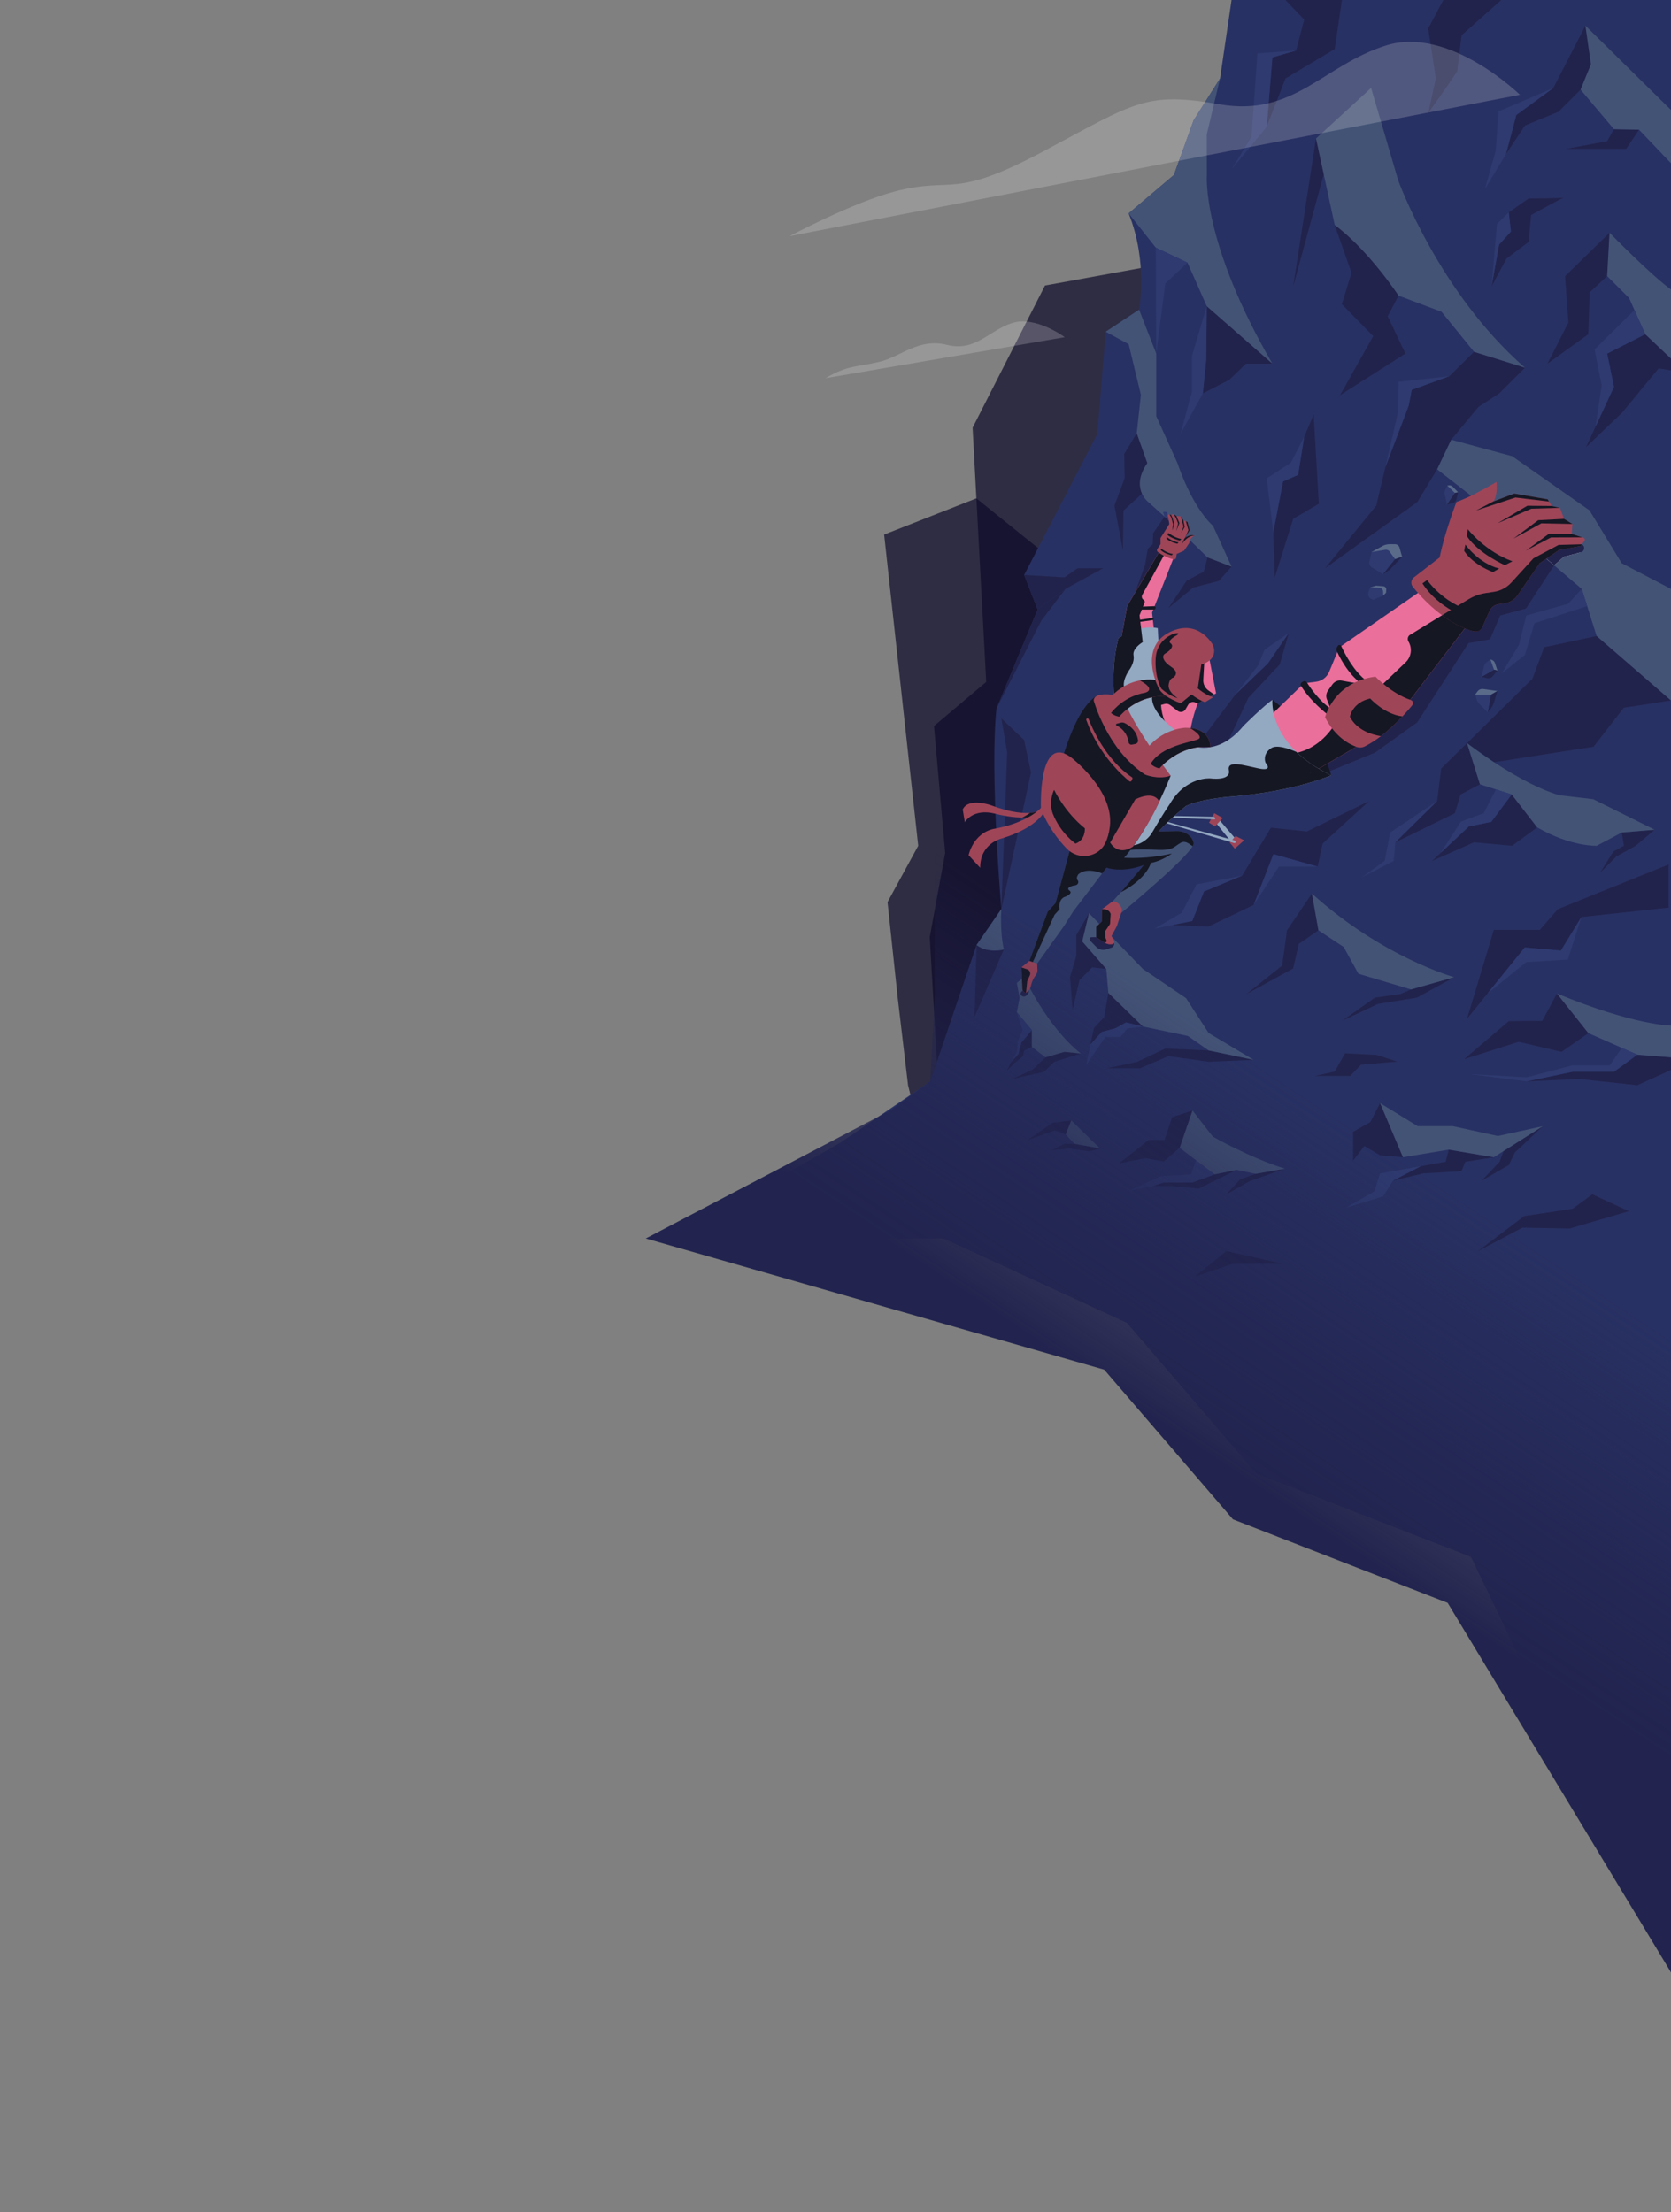 <?xml version="1.0" encoding="utf-8"?>
<!-- Generator: Adobe Illustrator 24.0.1, SVG Export Plug-In . SVG Version: 6.00 Build 0)  -->
<svg version="1.1" id="Layer_1" xmlns="http://www.w3.org/2000/svg" xmlns:xlink="http://www.w3.org/1999/xlink" x="0px" y="0px"
	 viewBox="0 0 1440 1906" style="enable-background:new 0 0 1440 1906;" xml:space="preserve">
<rect x="0" y="0" width="1440" height="1906" fill="#808080" stroke="none"/>
<style type="text/css">
	.st0{opacity:0.7;fill:#0E0A2A;}
	.st1{fill:#283163;}
	.st2{fill:#21234C;}
	.st3{fill:#435376;}
	.st4{fill:#2E3A70;}
	.st5{fill:#151723;}
	.st6{fill:#EB6F9B;}
	.st7{fill:#F7F7F7;}
	.st8{fill:#93A8C1;}
	.st9{fill:#9F4558;}
	.st10{fill:#E2DE7F;}
	.st11{opacity:0.2;fill:#F7F7F7;}
	.st12{fill:#5A6B8A;}
	.st13{fill:url(#SVGID_1_);}
</style>
<g>
	<polygon class="st0" points="978.77,540.07 841.4,429.41 761.91,460.62 791.27,728.79 764.84,777.31 773.71,860.74 782.52,935.1 
		814.25,1063.88 872.66,1046.5 1010.77,1023.07 	"/>
	<polygon class="st0" points="1078.86,213.5 900.54,246.01 838.14,368.53 849.86,587.59 804.86,625.59 814.5,734.89 801.22,807.47 
		810.3,965.39 686.25,1030.45 800.5,1030.45 1012.86,1018.59 	"/>
	<path class="st1" d="M1061.3,0l-9.93,67.64l-22.76,36l-16.99,47.15l-39.01,33.07c16.89,41.94,9.01,82.97,9.01,82.97l-28.8,19.01
		l-7.16,87.98l-63.1,121.57l11.62,29.84l-35.45,85.29c-5.95,55.68,4.19,172.86,4.19,172.86l-21.37,30.92l-4.22,145.94l-54.8,92.76
		l188.57,86.8l111.49,129.84l185.04,71.85l172.75,358.81L1440,0H1061.3z"/>
	<polyline class="st1" points="1002.37,1067.14 618.23,1067.14 655.18,1024.23 724.5,984.38 801.65,931.78 841.54,814.3 
		862.91,783.38 	"/>
	<g>
		<polygon class="st2" points="1339.3,487.11 1315,524.34 1292.83,530.34 1284.01,550.91 1265.55,554.1 1221.29,622.45 
			1184.89,648.52 1138.66,667.43 1129.63,651.85 1228.77,568.67 1265.55,516.59 1295.75,505.5 1329.62,473.3 		"/>
		<polygon class="st2" points="862.91,619.02 882.49,637.58 888.47,665.68 862.91,783.38 867.93,648.39 		"/>
		<polygon class="st2" points="1003.53,445.15 1007.06,448.33 1007.65,451.29 1000.03,464.93 1000.87,471.28 994.38,486.44 
			977.47,512.57 986.69,486.91 989.13,472.77 993.3,468.98 993.78,459.41 		"/>
		<polygon class="st2" points="1092.62,571.61 1064.54,598.56 1017.33,661.1 1047.94,660.92 1075.84,601.22 1102.85,572.53 
			1110.63,545.37 		"/>
		<polygon class="st2" points="979.59,373.27 968.78,391.21 969.2,411.92 960.37,435.65 967.64,474.01 968.16,439.95 987.14,422.58 
			988.72,399.01 		"/>
		<polygon class="st2" points="882.56,495.39 917.33,497.47 928.56,489.65 950.58,489.65 918.23,507.41 894.17,525.23 		"/>
		<polygon class="st2" points="1372.21,1029.09 1403.68,1043.63 1352.79,1058.53 1311.99,1057.79 1273.63,1078.02 1313.43,1047.89 
			1355.26,1041.51 		"/>
		<polygon class="st2" points="1105.12,1088.88 1056.89,1078.02 1029.58,1100.06 1061.93,1089.04 		"/>
		<path class="st2" d="M1150.19,193.85c0,0,31.69,19.19,55.01,60.91l-9.35,17.76l15.27,32.15l-56.32,35.85l28.56-50.86l-27.01-27.57
			l8.29-27.05L1150.19,193.85z"/>
		<polygon class="st2" points="1039.93,263.82 1096.49,313.36 1073.69,313.36 1059.5,327.15 1036.57,339 1039.5,309.78 		"/>
		<polygon class="st2" points="1375.91,548.02 1440,603.55 1399.33,609.82 1373.27,643.4 1287.52,656.79 1264.24,640.34 
			1320.56,584.84 1330.71,557.67 		"/>
		<polygon class="st2" points="1384.99,237.93 1387.05,200.56 1348.7,237.99 1351.56,277.92 1333.54,313.36 1368.72,288.02 
			1369.96,251.87 		"/>
		<polygon class="st2" points="1417.84,288.02 1440,308.97 1440,319.12 1429.35,317.42 1398.2,355.21 1366.81,385.24 
			1390.85,333.35 1384.99,304.68 		"/>
		<polygon class="st2" points="1264.24,640.34 1241.96,662.16 1238.46,690.28 1202.45,725.78 1253.69,700.73 1258.63,684.57 
			1275.38,675.79 		"/>
		<polygon class="st2" points="1324.67,712.93 1302.73,684.57 1285.15,708.17 1265.8,712.12 1234.14,741.81 1270.23,725.78 
			1303.06,728.79 		"/>
		<polygon class="st2" points="1425.95,714.95 1409.54,728.8 1392.96,737.95 1378.98,751.93 1390.22,733.77 1399.42,728.79 
			1397.59,717.31 		"/>
		<polygon class="st2" points="1061.3,488.24 1040.62,480.3 1037.36,492.55 1022.62,500.31 1007.06,523.73 1028.31,506.26 
			1050.29,500.57 		"/>
		<path class="st2" d="M841.54,814.3c0,0,8.64,6.97,23.57,3.79l-25.36,58.32L841.54,814.3z"/>
		<polygon class="st2" points="917.22,906.33 931.42,907.75 908.35,915.05 899.63,923.67 872.51,929.6 890.16,921.5 900.88,911.07 
					"/>
		<polygon class="st2" points="889.17,902.07 889.17,887.63 880.17,898.35 877.57,908.24 871.44,915.05 867.35,923.06 
			874.16,916.08 881.66,909.94 882.49,905.35 		"/>
		<polygon class="st2" points="1041.54,905.11 1080.35,913.25 1041.54,914.89 1006.99,910 982.43,920.54 953.35,920.54 
			979.56,915.05 1004.29,903.47 		"/>
		<polygon class="st2" points="984.91,884.51 955.12,855.54 951.54,876.41 942.71,885.8 939.65,900.1 949.45,889.18 961.5,885.96 
			970.34,880.98 		"/>
		<polygon class="st2" points="938.47,786.88 927.51,805.67 927.51,823.71 922.1,841.76 924.35,870.15 930.28,844.54 941.17,833.54 
			953.35,834.93 932.62,811.18 		"/>
		<polygon class="st2" points="1136.17,801.59 1130.54,769.95 1109.07,801.59 1104.91,831.95 1074.07,856.56 1114.38,834.48 
			1119.3,813.25 		"/>
		<polygon class="st2" points="1215.97,852.56 1253.23,842.02 1220.96,859.64 1187.51,865.01 1156.79,879.45 1184.78,859.64 
			1206.63,856.56 		"/>
		<polygon class="st2" points="1341.7,856.07 1368.82,890.22 1345.67,906.33 1308.68,897.72 1261.75,912.62 1300.23,879.84 
			1329.08,879.64 		"/>
		<polygon class="st2" points="923.19,965.39 918.38,977.46 909.02,974.11 885.58,982.22 907,967.46 		"/>
		<polygon class="st2" points="925.89,985.53 917.16,985.53 906.54,991.02 921.28,989.53 938.62,992.1 947.92,989.53 		"/>
		<polygon class="st2" points="1027.65,956.87 1016.6,989.02 1002.83,1000.86 987.15,997.92 964.27,1002.49 989.76,982.22 
			1003.49,982.22 1010.02,962.62 		"/>
		<polygon class="st2" points="1046.65,1011.89 1027.65,1018.88 1002.77,1018.88 993.4,1022 1010.45,1022 1032.97,1024.23 
			1065.77,1008.03 		"/>
		<polygon class="st2" points="1081.99,1011.44 1107.26,1007.02 1076.86,1017.82 1056.89,1029.09 1068.67,1016.13 		"/>
		<polygon class="st2" points="1189.3,950.51 1180.93,966.81 1166.06,975.22 1166.06,1000.02 1175.69,987.5 1189.3,995.49 
			1209.04,997.16 		"/>
		<polygon class="st2" points="1248.5,990.59 1245.81,1001.03 1224.29,1004.89 1200.48,1017.23 1226.59,1011.06 1259.42,1009.13 
			1262.73,1001.03 1287.26,997.16 		"/>
		<polygon class="st2" points="1329.54,970.38 1305.41,993.11 1300.17,1003.91 1276.97,1017.23 1292.31,1001.03 1295.78,991.77 		
			"/>
		<polygon class="st2" points="1107.75,0 1156.42,0 1150.19,42.27 1107.75,67.64 1091.6,109.21 1096.49,49.46 1116.89,43.58 
			1123.9,16.89 		"/>
		<path class="st2" d="M1243.79,0l-13.03,24.53l6.52,43.11l-6.52,29.86c0,0,25.17-35.21,25.17-36.56c0-1.35,3.6-30.56,3.6-30.56
			L1293.72,0H1243.79z"/>
		<polygon class="st2" points="1366.24,22.08 1338.54,75.86 1306.69,99.12 1297.8,132.8 1314.15,108.18 1343.08,96.26 
			1362.09,77.27 1371.02,55.36 		"/>
		<polygon class="st2" points="1390.85,111.32 1384.99,121.66 1350.01,128.21 1401.49,128.21 1412.45,111.78 		"/>
		<polygon class="st2" points="1411,908.8 1390.85,923.5 1355.29,923.5 1315.54,931.78 1361.09,929.71 1411,935.1 1440,921.95 
			1440,911.07 		"/>
		<polygon class="st2" points="1123.9,376.39 1118.68,409.17 1105.68,414.87 1097.25,458.76 1098.57,497.47 1114.42,447.06 
			1136.53,434.08 1132.06,357.13 		"/>
		<path class="st2" d="M1300.2,183l1.84,16.52l-10.16,11.25l-6.48,36.02l12.94-24.11l19-14.22l2.12-23.2
			c0,0,28.68-15.83,28.49-15.05s-30.6,0.78-30.6,0.78L1300.2,183z"/>
		<polygon class="st2" points="1126.17,716.44 1095.22,713.19 1070.45,754.52 1037.58,768.11 1027.45,793.58 1010.29,797.04 
			1041.23,798.45 1080.32,779.77 1097.38,735.99 1135.48,746.7 1139.77,726.89 1179.78,690.28 		"/>
		<polygon class="st2" points="1437.93,744.9 1342.46,783.38 1326.98,801.23 1287.32,801.23 1264.24,877.82 1313.98,816.36 
			1345.1,819.08 1362.78,790.17 1437.93,782.04 		"/>
		<polygon class="st2" points="1186.27,909 1159.11,907.59 1150.25,923.29 1133.23,927.09 1163.51,927.09 1172.91,917.34 
			1204.08,914.74 		"/>
		<polygon class="st2" points="894.17,525.23 918.23,507.41 897.39,534.68 858.72,610.52 		"/>
		<polygon class="st2" points="1270.29,303.16 1248.85,324.21 1216.56,335.94 1213.96,349.57 1193.93,402.34 1185.93,435.79 
			1141.89,489.65 1221.39,432.62 1238.46,404.39 1250.6,378.88 1274.05,350.61 1291.95,339 1314.15,316.82 		"/>
		<polygon class="st2" points="1181.53,75.77 1134.05,119.31 1114.42,246.79 1141.89,145.96 		"/>
	</g>
	<g>
		<polygon class="st3" points="1238.46,404.39 1283.87,439.75 1363.05,507.41 1375.91,548.02 1440,603.55 1440,507.41 
			1397.52,485.31 1369.74,439.75 1303.07,393.07 1250.6,378.88 		"/>
		<path class="st3" d="M981.62,266.83l14.75,37.85v53.83l18.46,40.91c0,0,11.44,36.07,30.57,53.83l15.9,34.99l-20.68-7.94
			l-23.56-22.98l-28.34-25.46c0,0-14.53-12.14,0-32.84l-9.13-25.74l3.56-33.15l-10.54-43.57l-19.79-10.71L981.62,266.83z"/>
		<path class="st3" d="M878.64,859.71l-2.37-12.78l6.39-5.16c0,0,19.17,42.56,48.76,65.99l-14.2-1.42l-16.33,4.73l-11.71-8.99
			v-14.44l-12.9-15.38L878.64,859.71z"/>
		<polygon class="st3" points="938.47,786.88 984.91,834.93 1022.12,860.1 1041.54,890.11 1080.35,913.25 1041.54,905.11 
			1023.65,892.65 984.91,884.51 955.12,855.54 953.35,834.93 932.62,811.18 		"/>
		<path class="st3" d="M1130.54,769.95l5.62,31.64l21.8,14.41l12.66,23.04l45.35,13.52l37.26-10.55
			C1253.23,842.02,1191.71,825.14,1130.54,769.95z"/>
		<path class="st3" d="M1264.24,640.34c0,0,44.56,34.77,79.68,44.9l29.03,3.38l53,26.33l-28.36,2.36l-21.61,11.47
			c0,0-21.94,1.02-51.32-15.86l-21.94-28.36l-27.35-8.78L1264.24,640.34z"/>
		<path class="st3" d="M1387.05,200.56c0,0,36.1,36.96,52.95,48.86v59.54l-22.16-20.94l-13.96-31.21l-18.89-18.89L1387.05,200.56z"
			/>
		<path class="st3" d="M1440,883.69c0,0-31.51,0-98.3-27.62l27.12,34.15L1411,908.8l29,2.26V883.69z"/>
		<polygon class="st3" points="923.19,965.39 947.92,989.53 925.89,985.53 918.38,977.46 		"/>
		<path class="st3" d="M1045.12,979.34c0,0,31.27,17.97,62.14,27.68l-25.27,4.42l-16.22-3.41l-19.12,3.86l-30.05-22.88l11.05-32.15
			L1045.12,979.34z"/>
		<polygon class="st3" points="1189.3,950.51 1221.72,970.38 1252.02,970.38 1290.78,978.84 1329.54,970.38 1287.26,997.16 
			1248.5,990.59 1209.04,997.16 		"/>
		<path class="st3" d="M1040.01,150.79l-0.08-34.96l11.44-48.19l-22.76,36l-16.99,47.15l-39.01,33.07l23.41,29.5l27.32,12.96
			l16.59,37.5l56.56,49.54C1035.38,208.26,1040.01,150.79,1040.01,150.79z"/>
		<path class="st3" d="M1204.87,155.3l-23.34-79.53l-47.48,43.54l16.14,74.54c29.48,21.93,55.01,60.91,55.01,60.91l37.04,13.88
			l28.05,34.52l43.87,13.66C1239.72,252.1,1204.87,155.3,1204.87,155.3z"/>
		<polygon class="st3" points="1366.24,22.08 1440,94.77 1440,140.65 1412.45,111.78 1390.85,111.32 1362.09,77.27 1371.02,55.36 		
			"/>
		<path class="st3" d="M841.54,814.3l21.37-30.92c0,0-1.43,18.99,2.2,34.71C865.11,818.09,851.85,822,841.54,814.3z"/>
	</g>
	<g>
		<path class="st4" d="M1361.2,467.22l2.59,2.18c2.31,1.94,1.47,5.68-1.45,6.45l-14.59,3.86l-8.46,7.4l-9.67-8.27l13.52-9.32
			L1361.2,467.22z"/>
		<polygon class="st4" points="1110.63,545.37 1089.74,559.87 1084.12,573.56 1064.54,598.56 1092.62,571.61 		"/>
		<path class="st4" d="M1005.79,441.26l-1.27-0.16c-1.12-0.14-2.4-0.27-2.1,0.74l1.09,3.3l3.55,3.17L1005.79,441.26z"/>
		<polygon class="st4" points="1224.29,1004.89 1200.48,1017.23 1191.97,1030.9 1159.79,1040.72 1184.33,1026.54 1189.3,1011.06 		
			"/>
		<polygon class="st4" points="1046.65,1011.89 1030.69,999.75 1026.35,1011.89 1000.65,1013.42 973.21,1025.96 993.4,1022 
			1002.77,1018.88 1027.65,1018.88 		"/>
		<polygon class="st4" points="1116.89,43.58 1083.57,45.96 1078.56,117.89 1061.3,145.96 1091.6,109.21 1096.49,49.46 		"/>
		<polygon class="st4" points="1338.54,75.86 1291.32,96.04 1289.02,129.61 1279.71,162.77 1297.8,132.8 1306.69,99.12 		"/>
		<polygon class="st4" points="1123.9,376.39 1112.38,398.7 1091.6,412.19 1097.25,458.76 1105.68,414.87 1118.68,409.17 		"/>
		<polygon class="st4" points="1248.85,324.21 1205.14,328.99 1204.9,354.57 1193.93,402.34 1213.96,349.57 1216.56,335.94 		"/>
		<polygon class="st4" points="1300.2,183 1290.02,193.04 1285.4,246.79 1291.88,210.76 1302.04,199.52 		"/>
		<polygon class="st4" points="1039.93,263.82 1027.26,306.45 1027.26,337.16 1017.31,373.82 1036.57,339 1039.5,309.78 		"/>
		<polygon class="st4" points="1417.84,288.02 1408.52,267.19 1374.13,301.08 1380.3,331.99 1374.96,367.65 1390.85,333.35 
			1384.99,304.68 		"/>
		<polygon class="st4" points="1397.59,902.9 1387.32,917.92 1355.31,917.92 1315.54,928.31 1266.31,925.51 1315.54,931.78 
			1355.29,923.5 1390.85,923.5 1411,908.8 		"/>
		<polygon class="st4" points="1363.05,507.41 1367.75,522.24 1322.37,537.02 1314.12,564.22 1294.1,580.32 1309.02,555.54 
			1315.3,530.34 1351.37,520.24 		"/>
		<polygon class="st4" points="1289.17,680.22 1302.73,684.57 1285.15,708.17 1265.8,712.12 1241.52,734.89 1258.98,707.91 
			1278.56,700.73 		"/>
		<polygon class="st4" points="1238.46,690.28 1198.04,717.31 1193.25,741.79 1173.49,755.98 1201.03,741.81 1202.45,725.78 		"/>
		<polygon class="st4" points="1070.45,754.52 1031.14,762.01 1018.41,786.46 995.11,800.09 1027.45,793.58 1037.58,768.11 		"/>
		<polygon class="st4" points="1362.78,790.17 1351.08,826.86 1315.28,828.99 1281.83,856.07 1313.98,816.36 1345.1,819.08 		"/>
		<polygon class="st4" points="984.91,884.51 971.56,886.16 965.59,893.57 952.46,893.57 935.98,917.89 939.65,900.1 949.45,889.18 
			961.5,885.96 970.34,880.98 		"/>
		<polygon class="st4" points="1135.48,746.7 1102.14,746.7 1080.32,779.77 1097.38,735.99 		"/>
		<polygon class="st4" points="876.27,872.25 881.17,887.63 877.31,896.71 876.27,906.33 871.44,915.05 877.57,908.24 
			880.17,898.35 889.17,887.63 		"/>
		<polygon class="st4" points="1023.34,226.32 1004.22,244.27 996.37,304.68 996.02,213.36 		"/>
	</g>
	<g>
		<polygon class="st3" points="886.17,830.54 902.86,785.56 909.65,778.05 922.17,731.54 955.17,745.54 924.91,785.22 
			917.17,797.54 892.17,832.54 		"/>
		<path class="st3" d="M941.17,743.54l53-27l19.7-0.46c3.79-0.09,7.55,1.04,10.5,3.43c1.94,1.58,3.68,3.78,4.25,6.8
			c1.54,8.05-65.41,62.84-65.41,62.84l-4.29-12.59c0,0,18.89-20.67,26.69-31.21C985.62,745.36,961.45,753.95,941.17,743.54z"/>
		<path class="st5" d="M953.35,737.34l-7.96,4.06l-23.22-9.85l-12.52,46.51l-6.8,7.51l-15.96,42.9l3.13,0.53l18.76-40.79l4.35-4.81
			c-1.17-9.58,4.75-10.69,4.75-10.69s7.35-2.83,3.72-5.34c-3.63-2.52,2.84-4.3,4.32-4.39c2.98-0.19,4.21-2.9,2.62-4.67
			c-1.59-1.76,0.66-4.88,0.66-4.88c5.95-5.38,16.27-2.76,20.55-0.78l3.74-4.91l0,0c16.04,4.56,32.1-2.36,32.1-2.36
			c-3.25,4.2-17.71,21.3-19.75,23.5l0,0c22.96-12.06,25.88-25.33,25.88-25.33c9.65-1.66,18.18-8.12,18.18-8.12
			C978.37,742.8,953.35,737.34,953.35,737.34z"/>
		<path class="st5" d="M1096.52,603.01c0,0,41.97,31.22,50.59,65.08l-23.93,4.66l-39.06-53.85L1096.52,603.01z"/>
		<path class="st6" d="M1244.27,520.58l-17.31-13.17l-72.82,50.4l-8.68,20.98c-1.95,4.72-6.29,8.02-11.35,8.65l-10.4,1.3
			l-33.96,32.85l24.67,27.69l14.67,16.46l0.55,0.54l40.24-23.44l11.02-22.01l26.53-7.58l58.38-76.31L1244.27,520.58z"/>
		<path class="st5" d="M1180.88,620.84l26.53-7.58l58.38-76.31l-16.81-10.67l-34.39,21.05c-1.55,1.39-1.89,3.69-0.83,5.48l0,0
			c3.45,5.81,2.44,13.24-2.46,17.91l-22.63,21.59l-32.52-5.85c-3.02-0.54-6.09,0.7-7.88,3.2l-3.87,5.4
			c-1.57,2.19-1.92,5.02-0.94,7.52l7.74,19.68c0,0-11.18,22.88-36.79,27.03l14.67,16.46l0.55,0.54l40.24-23.44L1180.88,620.84z"/>
		<path class="st7" d="M1361.2,467.22l1.58,1.33c2.73,2.3,1.74,6.72-1.71,7.64l-13.31,3.53l-8.46,7.4l-9.67-8.27l13.52-9.32
			L1361.2,467.22z"/>
		<path class="st2" d="M1361.2,467.22l2.59,2.18c2.31,1.94,1.47,5.68-1.45,6.45l-14.59,3.86l-8.46,7.4l-9.67-8.27l13.52-9.32
			L1361.2,467.22z"/>
		<polygon class="st6" points="965.83,552.41 971.39,522.14 999.82,474.01 1011.62,480.01 992.82,527.81 994.62,544.81 		"/>
		<path class="st6" d="M1041.95,566.51l5.99,30.92l-15.81,8.83c0,0-5.7,13.53-7.18,29.81l-15.72,6.06l-4.68-11.4l-15.83-14.21
			v-21.53L1041.95,566.51z"/>
		<g>
			<path class="st5" d="M1036.94,585.76l0.97-17.08l-49.19,26.31v21.53l8.22,7.38c5.48,2.96,10.48,3.35,10.48,3.35
				c-6.34-6.65-6.89-19.81-6.89-19.81l2.99-0.84c1.68-0.47,3.49-0.12,4.87,0.96l6.39,4.95c2.22,1.73,5.46,1.09,6.87-1.35l2.27-3.92
				c1.22-2.12,3.85-2.97,6.08-1.98l2.2,0.98l14.04-7.85l-4.9-3.48C1038.4,592.82,1036.74,589.36,1036.94,585.76z"/>
		</g>
		<path class="st8" d="M991.7,725.77c0,0-37.6,12.71-55.72-14.06l24.72-104.34c0,0-4.13-30.57,3.14-57.37
			c0,0,16.91-12.31,33.89-8.72c0,0,1.53,41.76,5.95,52.07l-9.87,3.49c0,0-7.71,11.9,18.94,32.35l7.53,10.67
			c0,0,26.02,16.5,51.38-14.51c0,0,17.25-17.14,24.86-22.34c0,0-4.16,38.77,50.59,65.08c0,0-31.76,13.78-84.35,18.15
			c0,0-25.37,1.51-40.62,8.14C1022.14,694.38,997.18,714.43,991.7,725.77z"/>
		<polygon class="st8" points="1047.79,709.01 1050.45,706.08 1064.54,722.55 1061.56,726 		"/>
		<polygon class="st9" points="1041.89,708.9 1046.42,700.73 1053.68,704.84 1047.04,712.12 		"/>
		<path class="st8" d="M1005.27,702.99l39.91,0.79c0.73,0.01,1.42,0.33,1.91,0.86l0,0c0.48,0.53,0.09,1.38-0.63,1.35l-41.74-1.6
			L1005.27,702.99z"/>
		<polygon class="st9" points="1059.73,726 1064.82,720.33 1072.11,724.07 1064.07,731.23 		"/>
		<path class="st8" d="M998.94,707.5l0.66-1.07l63.5,17.53c0.55,0.15,1.06,0.45,1.46,0.86l0,0c0.7,0.71,0,1.89-0.96,1.61
			L998.94,707.5z"/>
		<g>
			<path class="st5" d="M1022.14,694.38c15.24-6.63,40.62-8.14,40.62-8.14c52.59-4.37,84.35-18.15,84.35-18.15
				c-13.04-6.27-22.74-13.24-29.94-20.23c-7.31-3.14-17.13-6.31-21.79-3.16c-7.94,5.36-4.76,12.57-4.76,12.57s7.08,7.58-5.91,4.89
				s-27.57-7.59-25.71,1.69c1.86,9.28-15.94,6.89-15.94,6.89s-20.89-2.01-34.88,21.9c0,0-6.91,10.07-15.07,24.3
				c-4.03,7.02-11.39,11.55-19.48,11.82l-0.17,0.01l-2.92,4.39c0,0,5-2,23-1s17-2,24-6c4.06-2.32,7.78,1.41,10.19,3.01
				c0.7-1.21,1.03-2.18,0.91-2.83c-0.58-3.02-2.31-5.22-4.25-6.8c-2.94-2.39-6.71-3.52-10.5-3.43l-15.42,0.36
				C1007.78,705.92,1022.14,694.38,1022.14,694.38z"/>
		</g>
		<path class="st5" d="M1008.81,668.36c0,0-17.46,45.28-40.77,71.52c0,0-21.93,8.35-39.47-0.25l56.35-83.28L1008.81,668.36z"/>
		<path class="st5" d="M948.63,598.56c0,0-17.06-0.32-34.09,58.37l35.76,49.01c0,0,22.56-7.55,36.31-38.59L948.63,598.56z"/>
		<path class="st9" d="M942.49,603.55c0,0,11.44,42.23,44.12,63.8c0,0,11.31,4.84,22.2,1.01c0,0-33.74-44.34-41.37-68.1
			C967.44,600.26,943.16,594.03,942.49,603.55z"/>
		<path class="st5" d="M962.26,623.65l3.44-0.94c1.16-0.32,2.4-0.2,3.48,0.33c3.36,1.65,10.3,6.07,11.52,14.78
			c0.21,1.5-0.8,2.91-2.28,3.2l-3.01,0.58c-1.39,0.27-2.69-0.7-2.87-2.1c-0.5-3.71-2.51-10.46-10.4-14.44
			C961.51,624.75,961.59,623.84,962.26,623.65z"/>
		<g>
			<path class="st9" d="M899.64,696.35c0,0-10.14,10.91-45.71-2.53c0,0-19.4-6.9-24.3,3.66l1.81,10.94c0,0,6.79-12.15,26.03-7.32
				c0,0,32.9,9.13,43.08-2.79L899.64,696.35z"/>
			<path class="st5" d="M900.54,698.31l-0.91-1.95c0,0-3.13,3.35-11.99,4.05c-1.4,1.03-3.54,2.43-6.62,4.04
				C888.8,704.47,896.48,703.07,900.54,698.31z"/>
		</g>
		<path class="st9" d="M898.11,695.04l3.03,2.18c0,0-4.94,15.3-38.12,25.32c0,0-18.53,4.15-18.33,25.21l-9.98-10.88
			c0,0,3.69-18.66,21.56-22.66C856.27,714.21,884.46,710.1,898.11,695.04z"/>
		<path class="st9" d="M897.03,696.76c0,0-2.74-64.57,25.49-44.51c0,0,37.92,28.33,33.88,60.21c-0.72,5.69-2.07,10.22-3.81,13.81
			c-6.17,12.79-23.38,15.21-33.27,5.01C912.34,724.09,902.96,712.37,897.03,696.76z"/>
		<path class="st9" d="M1029.24,590.39c0,0,7.25,7.75,16.16,10.39l-6.92,4.29c0,0-8.24-2.8-14.18-9.07L1029.24,590.39z"/>
		<path class="st5" d="M1155.81,556.67c2.95,6.43,10.84,21.85,21.96,30.19l-4,2.63c0,0-11.75-6.89-21.81-28.5
			c-0.48-1.04-0.41-2.26,0.17-3.24l0.74-1.24C1153.56,555.36,1155.25,555.45,1155.81,556.67z"/>
		<path class="st5" d="M1126.09,587.85c2.79,4.45,10.71,16.12,21.01,23.08l-3.12,4.67c0,0-14.78-11.25-22.91-24.76
			c-0.6-1-0.28-2.3,0.72-2.89l1.35-0.8C1124.17,586.54,1125.47,586.85,1126.09,587.85z"/>
		<path class="st9" d="M1141.89,618.12c0,0,7.3-30.62,43.44-35.07c0,0,13.47,14.4,30.43,20.13c1.87,0.63,2.53,2.94,1.28,4.47
			c-6.19,7.59-22.56,26.25-40.94,35.5c-2.13,1.07-4.6,1.25-6.86,0.48C1163.14,641.55,1150.79,635.38,1141.89,618.12z"/>
		<g>
			<path class="st5" d="M1208.57,617.31c-15.73-1.89-27.8-15.44-27.8-15.44c-15.3,3.36-17.49,15.65-17.49,15.65
				c6.09,12.2,20.05,15.76,26.7,16.78C1197.15,628.84,1203.56,622.65,1208.57,617.31z"/>
		</g>
		<path class="st5" d="M995.85,523.96l-0.11,0.36c-0.16,0.54-0.66,0.91-1.23,0.91h-17.05l0.37-2.24l16.73-0.67
			C995.45,522.28,996.11,523.12,995.85,523.96z"/>
		<path class="st5" d="M973.63,537.02l20.05-2.74c0.25-0.03,0.44-0.25,0.44-0.51v-0.86c0-0.31-0.27-0.55-0.58-0.51l-19.28,2.81
			L973.63,537.02z"/>
		<path class="st9" d="M956.7,726c0,0,6.36,12.13,19.6,3.52c0,0,16.79-23.8,22.63-38.84c0,0-3.29-10.1-20.58-1.93L956.7,726z"/>
		<path class="st2" d="M883.48,851.25l1.81,0.98c1.32,0.71,1.68,2.44,0.76,3.62l-1.25,1.61c-1.24,1.59-3.64,1.58-4.87-0.01l0,0
			c-0.61-0.8-0.55-1.92,0.14-2.65L883.48,851.25z"/>
		<path class="st9" d="M880.17,833.54l6.89-5.56l6.73,2.29l0.25,5.43c0.07,1.64-0.41,3.26-1.43,4.56c-1.38,1.76-3.3,4.88-4.23,9.38
			c-0.34,1.64-1.21,3.13-2.44,4.27l-1.77,1.64l-0.8-0.27c-1.32-0.44-2.24-1.65-2.31-3.04L880.17,833.54z"/>
		<path class="st5" d="M880.17,833.54l5.06,1.69c2.11,0.7,3.16,3.07,2.25,5.11l-2.31,5.21l-1,10l-0.84-0.28
			c-1.3-0.43-2.21-1.63-2.27-3L880.17,833.54z"/>
		<path class="st2" d="M944.66,807.47l-4.12,0.09c-1.47,0.03-2.2,1.8-1.17,2.86l5.28,5.44c2.28,2.35,5.72,3.18,8.82,2.12l4.54-1.54
			c2.25-0.76,2.87-3.65,1.13-5.27l-3.97-3.7H944.66z"/>
		<path class="st9" d="M949.59,783.48l9.34-6.91c0,0,6.06,0,8.06,7.55l-4.52,13.87l-4.65,8.58l2.21,4.27
			c0.56,1.09-0.06,2.41-1.26,2.68l0,0c-2.3,0.51-4.71,0.08-6.7-1.19l-7.4-4.71v-8.94l4.8-4.71L949.59,783.48z"/>
		<path class="st5" d="M953.52,810.21l-0.95-2.35c-0.01-0.03-0.02-0.06-0.02-0.09l-0.14-5.32c0-0.05,0.01-0.11,0.04-0.15l4.08-6.12
			c0.03-0.04,0.04-0.08,0.04-0.13l0.55-8.47c0-0.04,0-0.08-0.02-0.12c-1.61-4.47-6.24-4.15-7.3-4.02c-0.13,0.02-0.22,0.13-0.22,0.25
			l-0.12,10.16c0,0.07-0.03,0.13-0.08,0.18l-4.65,4.56c-0.05,0.05-0.08,0.12-0.08,0.19v8.69c0,0.09,0.05,0.17,0.12,0.22l6.67,4.24
			C952.61,812.67,954.03,811.48,953.52,810.21z"/>
		<path class="st9" d="M1217.5,505.63c7.63,9.53,26.98,30.95,51.77,38.27c3.37,0.99,6.95-0.64,8.36-3.86l5.86-13.4
			c1.45-3.32,4.55-5.63,8.15-6.07l4.17-0.51c4.9-0.6,9.3-3.27,12.1-7.32l18.93-27.43l16.56-11.3l18.81-3.52l3.15-4.44
			c0.71-1,0.24-2.39-0.92-2.76l-9.97-3.17l0.58-8.6l-7.2-4.42l-3.54-9.48l-7.08-1.64l-3.55-5.74l-28.86-4.95l-18.06,6.87
			c0,0,3.96-3.3,2.86-16.92c0,0-21.53,12.92-34.5,17.28c0,0-10.72,28.07-14.46,47.79l-22.21,17.19
			C1215.92,499.45,1215.49,503.12,1217.5,505.63z"/>
		<g>
			<path class="st5" d="M1343.14,469.53l-21.69,11.54l-18.94,20.79c-3.97,4.36-9.32,7.22-15.15,8.1l-6.98,1.05
				c-5.29,0.8-10.36,2.63-14.94,5.39l-22.74,13.73c9.33,7.08,19.12,11.78,26.57,13.77c3.39,0.91,7-0.33,8.36-3.86l5.86-13.4
				c1.45-3.32,4.55-5.63,8.15-6.07l4.17-0.51c4.9-0.6,9.3-3.27,12.1-7.32l18.93-27.43l16.56-11.3l18.81-3.52l1.07-1.51
				L1343.14,469.53z"/>
		</g>
		<polygon class="st5" points="1286.78,432.15 1271.81,439.95 1305.96,428.7 1334.9,432.17 1333.7,430.23 1304.84,425.28 		"/>
		<polygon class="st5" points="1337.25,435.97 1316.21,435.79 1290.39,450.94 1319.66,438.33 1344.32,437.61 		"/>
		<polygon class="st5" points="1347.86,447.09 1355.06,451.51 1328.28,450.94 1304.18,464.13 1325.56,448.25 		"/>
		<polygon class="st5" points="1315,474.43 1334.71,460 1354.48,460.11 1363.59,463.01 1336.54,463.11 		"/>
		<path class="st5" d="M1264.84,455.94c0,0,15.01,19.33,38.51,27.69l-6.46,3.34c0,0-22.88-9.88-32.82-25.04L1264.84,455.94z"/>
		<path class="st5" d="M1262.76,469.21c0,0,11.39,16.15,29.19,20.7l-5.37,3c0,0-16.89-5.94-24.83-18.21L1262.76,469.21z"/>
		<path class="st5" d="M1229.82,499.77c0,0,13.82,20.02,37.81,26.39l-1.81,6.52c0,0-25.6-7.57-40.02-29.99L1229.82,499.77z"/>
		<path class="st9" d="M986.61,647.49c0,0,0.64,11.9,12.54,14.67c0,0,17.21-21.18,43.89-18.45c0,0,0.75-17.04-21.79-16.62
			C1021.26,627.09,1000.21,627.73,986.61,647.49z"/>
		<g>
			<path class="st5" d="M1043.04,643.71c0,0,0.64-14.82-17.56-16.47c4.6,2.87,11.31,7.79,6.98,9.73
				c-6.04,2.7-31.87,5.66-40.86,21.22c1.8,1.73,4.23,3.21,7.54,3.97C999.15,662.16,1016.37,640.98,1043.04,643.71z"/>
		</g>
		<g>
			<polygon class="st10" points="1129.59,666.32 1129.63,666.29 1129.09,665.75 			"/>
		</g>
		<path class="st5" d="M908.35,680.56c0,0,9.38,19.58,26.54,33.18c0,0,0.67,10.04-8.06,13.15c0,0-12.97-8.81-19.74-26.17
			C907.09,700.73,903.53,691.08,908.35,680.56z"/>
		<path class="st9" d="M938.16,619.7c3.09,7.89,15.09,35.33,37.3,50.04c0.45,0.3,0.61,0.87,0.38,1.36l-0.83,1.74
			c-0.3,0.63-1.1,0.82-1.64,0.38c-5.01-4-26.48-22.45-37.23-52.75c-0.1-0.29-0.08-0.62,0.07-0.89l0,0
			C936.65,618.78,937.82,618.85,938.16,619.7z"/>
		<path class="st5" d="M985.59,516.96c-1.54-0.92-2.08-2.89-1.21-4.46l19.9-36.23l-4.45-2.26l-28.43,48.13l-4.8,26.08
			c-1.75,1.04-2.76,1.77-2.76,1.77c-3.3,12.17-4.25,25.1-4.3,35.61c0.04,7.47,0.38,13.68,0.68,17.14l9.44-8.24
			c-4.2-6.5,3.54-17.29,3.54-17.29s4.77-6.3,3.62-12.51c-1.15-6.21,7.93-11.41,7.93-11.41l-2.74-23.11l4.34-10.99
			C986.68,518.36,986.36,517.42,985.59,516.96z"/>
		<path class="st9" d="M964.51,617.53c0,0-9.78-1.06-11.69-11.27c0,0,17.64-30.18,55.48-17.64l3.39,12.05
			C1011.69,600.67,985.55,593.93,964.51,617.53z"/>
		<g>
			<path class="st5" d="M1011.68,600.67l-3.39-12.05c-10.08-3.34-18.73-3.65-25.99-2.3c15.04,8.21,4.31,10.61,4.31,10.61
				c-16.82,2.91-26.54,14.03-29.18,17.45c3.31,2.74,7.07,3.15,7.07,3.15C985.55,593.93,1011.68,600.67,1011.68,600.67z"/>
		</g>
		<path class="st9" d="M1017.54,605.98c-10.32-3.85-17.89-8.62-20.05-15.23c0,0-16.07-32.87,10.29-45.97
			c24.89-12.37,37.28,10.76,37.28,10.76s6.4,12.11-9.83,17.14l-3.15,21.36L1017.54,605.98z"/>
		<path class="st5" d="M1011.62,546.03c0,0-14.81,4.53-15.72,21.36c-0.9,16.82,4.96,26.05,4.96,26.05s6.32,6.05,13.96,8.11
			c0,0-8.32-5.2-7.77-11.16c0.56-5.96,3.98-6.49,3.98-6.49s6.2-3.96-1.5-9.09c-7.7-5.13-8.72-9.84-5.27-11.76s8.09-6.2,4.54-8.66
			s5.54-7.16,5.54-7.16S1017.94,544.52,1011.62,546.03z"/>
		<path class="st9" d="M997.79,475.65c2.54,1.83,7.99,5.33,13.88,6.3c0.88,0.14,1.7-0.47,1.84-1.34l0.55-3.35l6.31-2.75l4.62-6.84
			c0,0-0.09-4.35,4.53-6.04c0,0-4.13-1.94-8.89,2.52l4.55-7.25l-1.84-7.15l-3.57-1.44l-2.25-3.4l-3.69-0.29l-2.54-1.73l-2.13,0.69
			l-1.54-0.31c-0.82-0.17-1.5,0.62-1.22,1.41l0.51,1.44l0.75,5.48l-7.55,11.99v5.3l-2.78,4.11
			C996.74,473.87,996.95,475.03,997.79,475.65z"/>
		<polygon class="st5" points="1009.15,443.59 1010.33,446.1 1012.11,452.05 1010.14,457.1 1010.93,451.72 1009.34,445.91 
			1007.92,443.33 		"/>
		<polygon class="st5" points="1011.29,442.89 1013.41,446.29 1015.24,451.02 1013.67,457.5 1016.39,450.76 1014.41,446.26 
			1013.82,444.62 		"/>
		<polygon class="st5" points="1017.51,444.91 1018.76,449.22 1019.9,453.71 1017.83,459.22 1020.91,454.02 1019.95,449.35 
			1019.76,448.31 		"/>
		<polygon class="st5" points="1021.66,462.52 1024.15,456.74 1021.93,449.19 1023.34,449.75 1025.18,456.9 		"/>
		<path class="st5" d="M1006.77,459.22c0,0,5.75,4.39,11.21,5.17l-1.23,1.46c0,0-7.02-1.76-10.61-4.87L1006.77,459.22z"/>
		<path class="st5" d="M1005.51,462.78c0,0,4.69,3.85,10.14,4.63l-1.05,1.14c0,0-6.02-1.17-9.47-4.48L1005.51,462.78z"/>
		<path class="st5" d="M1000.63,472.72c0,0,4.69,3.85,10.14,4.63l-1.05,1.14c0,0-6.02-1.17-9.47-4.48L1000.63,472.72z"/>
		<path class="st5" d="M1029.52,461.63c0,0-5.62-1.02-11.23,7.48l2.34-4.95C1020.63,464.15,1024.86,459.75,1029.52,461.63z"/>
	</g>
	<path class="st11" d="M680.41,203.47l629.4-121.79c0,0-60.77-59.53-115.08-42.59s-79.72,61.9-143.58,50.82s-72.33-1.95-151.82,40.4
		s-76.89,21.47-127.71,34.53C735.81,174.05,680.41,203.47,680.41,203.47z"/>
	<path class="st11" d="M711.43,325.86l206.15-35.29c0,0-24.98-18.64-45.14-12.31c-20.16,6.33-31.73,25.07-56.35,18.91
		c-24.62-6.16-39.48,10.2-58.55,14.68C738.47,316.33,730.84,314.4,711.43,325.86z"/>
	<g>
		<g>
			<path class="st12" d="M1181.97,475.68l9.39-5.19c1.87-1.03,3.97-1.57,6.11-1.57h4.69c1.8,0,3.39,1.2,3.88,2.93l2.24,7.95
				l-6.06,1.98L1181.97,475.68z"/>
			<path class="st4" d="M1180.08,484.02l1.89-8.34l11.78-1.96c1.45-0.24,2.92,0.36,3.78,1.55l4.7,6.51l-10.4,13.04l-9.7-5.95
				C1180.48,487.85,1179.66,485.91,1180.08,484.02z"/>
			<polygon class="st2" points="1208.28,479.8 1197.74,490.75 1191.82,494.82 1202.23,481.78 			"/>
		</g>
		<g>
			<path class="st4" d="M1272.69,603.02l-1.51-4.49l13.75,0.04l-2.76,15.23l-7.38-7.38C1273.84,605.46,1273.12,604.3,1272.69,603.02
				z"/>
			<path class="st12" d="M1271.18,598.53l2.14-2.84c1.12-1.49,2.97-2.26,4.81-2l12.34,1.73l-5.55,3.15L1271.18,598.53z"/>
			<path class="st2" d="M1290.48,595.41l-2.88,9.4c-0.6,1.97-1.54,3.81-2.78,5.46l-2.65,3.52l2.76-15.23L1290.48,595.41z"/>
		</g>
		<g>
			<path class="st12" d="M1180.86,506.05l5.06-1.4l6.17,0.48c1.53,0.12,2.66,1.45,2.54,2.98l-0.21,2.63l-2.39,2.44L1180.86,506.05z"
				/>
			<path class="st4" d="M1180.86,506.05l7.43,0.21c1.98,0.06,3.58,1.65,3.65,3.63l0.11,3.3l-8.82,3.68l-1.56-0.77
				c-2.18-1.07-3.19-3.61-2.35-5.88L1180.86,506.05z"/>
		</g>
		<g>
			<path class="st12" d="M1285.2,568.47l-0.86-0.22l-7.69,14.96l10.87-6.15l2.91,0.76l-2.15-6.5
				C1287.81,569.91,1286.65,568.83,1285.2,568.47z"/>
			<path class="st4" d="M1284.34,568.25l3.18,8.81l-10.87,6.15l2.13-8.97c0.35-1.48,1.22-2.79,2.44-3.69L1284.34,568.25z"/>
			<path class="st2" d="M1290.43,577.82l-4.1,4.93c-1.2,1.45-3.12,2.08-4.95,1.63l-4.73-1.17l10.87-6.15L1290.43,577.82z"/>
		</g>
		<g>
			<path class="st12" d="M1248.13,418.3l-0.83,0.17l-0.36,16.15l6.81-9.87l2.83-0.56l-4.59-4.71
				C1250.99,418.46,1249.53,418.01,1248.13,418.3z"/>
			<path class="st4" d="M1247.3,418.48l6.45,6.28l-6.81,9.87l-1.93-8.65c-0.32-1.43-0.12-2.92,0.56-4.21L1247.3,418.48z"/>
			<path class="st2" d="M1256.58,424.19l-1.47,5.98c-0.43,1.75-1.83,3.11-3.59,3.48l-4.58,0.98l6.81-9.87L1256.58,424.19z"/>
		</g>
	</g>
	<linearGradient id="SVGID_1_" gradientUnits="userSpaceOnUse" x1="1006.968" y1="1343.64" x2="1227.58" y2="1011.534">
		<stop  offset="0.238" style="stop-color:#22244F"/>
		<stop  offset="0.537" style="stop-color:#22244F;stop-opacity:0.7"/>
		<stop  offset="1" style="stop-color:#22244F;stop-opacity:0"/>
	</linearGradient>
	<polygon class="st13" points="556.52,1067.14 767.12,956.87 801.65,931.78 805.56,858.14 805.56,637.88 862.91,783.38 
		1440,1093.42 1440.38,1700.14 1247.52,1381.14 1062.52,1309.14 951.52,1180.14 	"/>
</g>
</svg>
